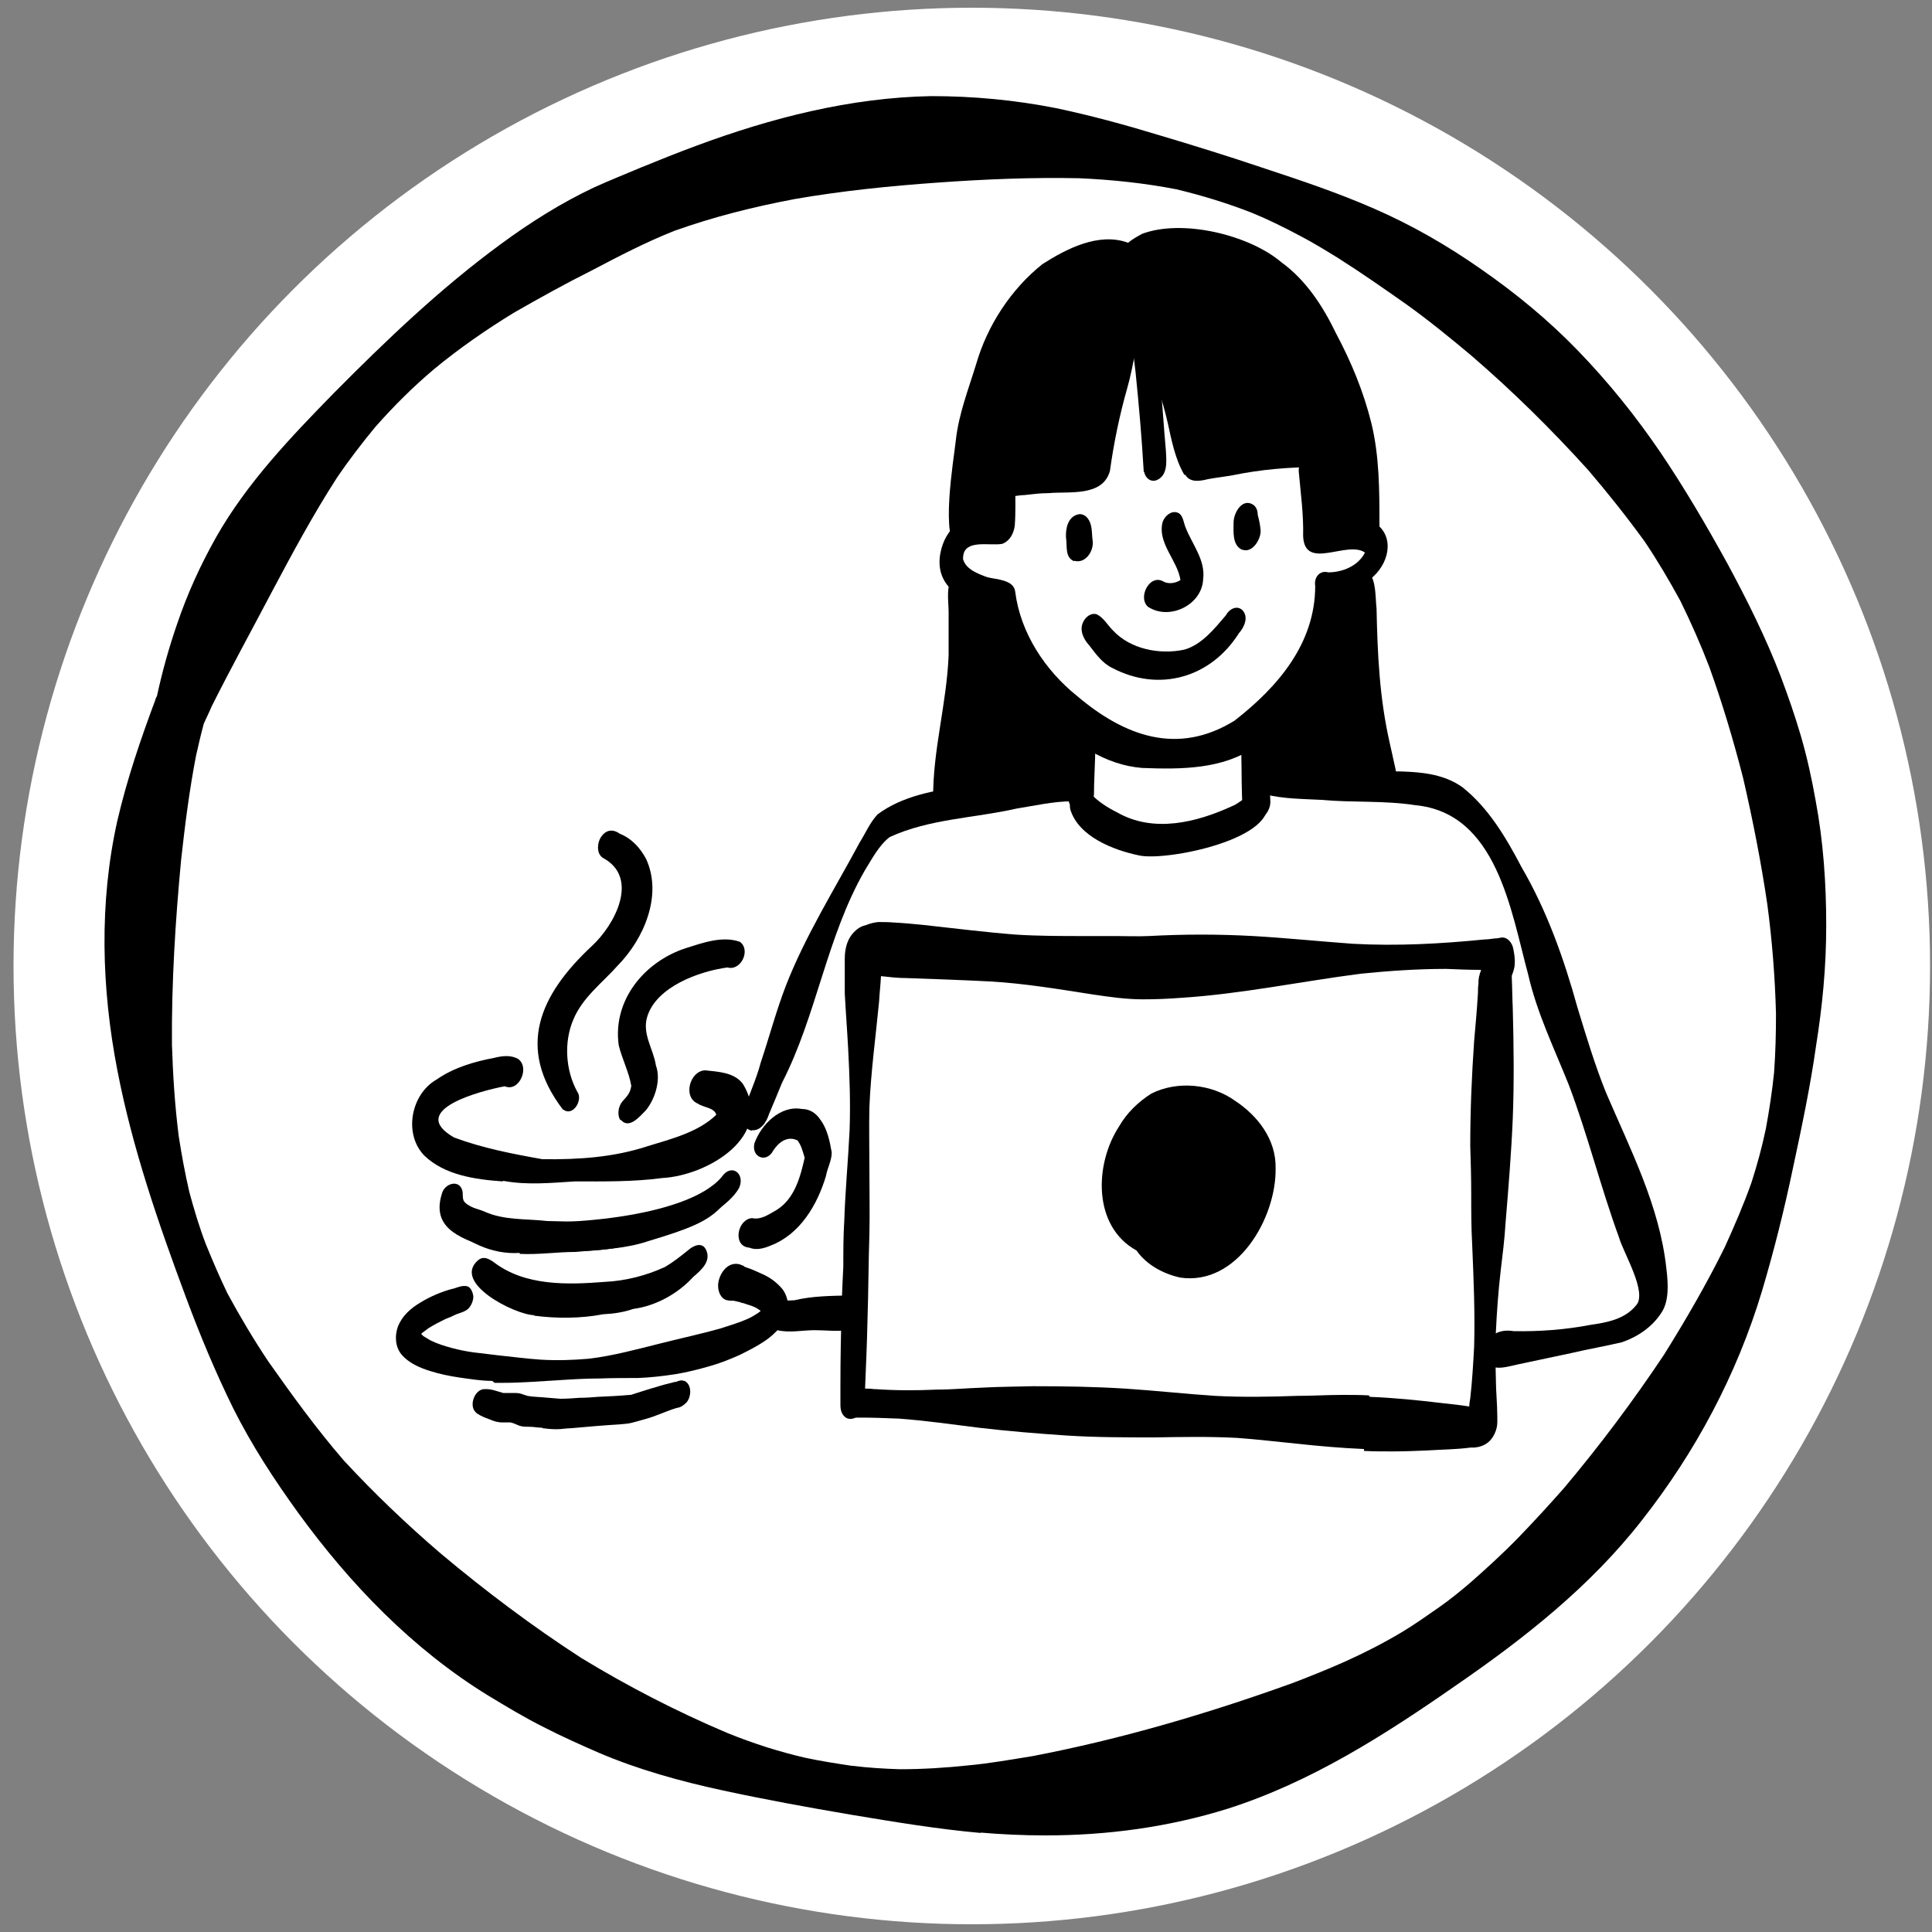 <?xml version="1.0" encoding="UTF-8"?>
<svg id="Ebene_1" data-name="Ebene 1" xmlns="http://www.w3.org/2000/svg" viewBox="0 0 40 40">
  <rect x="0" y="0" width="40" height="40" fill="#808080" stroke="none"/>
  <defs>
    <style>
      .cls-1 {
        fill: #000;
      }

      .cls-1, .cls-2 {
        stroke-width: 0px;
      }

      .cls-2 {
        fill: #fff;
      }
    </style>
  </defs>
  <g id="b">
    <circle class="cls-2" cx="20.12" cy="20" r="19.84"/>
  </g>
  <g id="bg">
    <g id="bh">
      <g id="bi">
        <path class="cls-1" d="M28.23,30c-.46-.02-.92-.06-1.38-.11-.41-.04-.82-.09-1.24-.12-.57-.03-1.13-.02-1.7-.01-.61,0-1.23,0-1.84-.04-.6-.04-1.2-.09-1.8-.16-.56-.07-1.12-.15-1.67-.19h-.02c-.25-.01-.5-.02-.74-.02h-.12c-.07.03-.14.04-.21,0-.09-.07-.11-.16-.11-.27v-.4c0-.56.01-1.11.03-1.67,0-.26.02-.53.03-.79,0-.32,0-.64.02-.95.02-.62.08-1.25.11-1.87.02-.56,0-1.12-.03-1.69-.02-.38-.05-.76-.07-1.14v-.72c0-.21.05-.42.21-.57.07-.07.15-.11.24-.13.07-.03.15-.05.24-.06.11,0,.22,0,.33.01.2.01.41.03.61.05.64.07,1.27.15,1.91.2.47.03.95.03,1.42.03h.65c.23,0,.45.01.68,0,.73-.04,1.45-.04,2.17,0,.69.04,1.37.11,2.06.16.92.05,1.82,0,2.73-.09.06,0,.13-.01.2-.02.05,0,.1-.01.15-.02.13-.01.22.12.24.23.02.1.04.21.03.32,0,.08-.03.16-.06.24v.05c.01.21.01.41.02.62.02.76.03,1.53,0,2.29-.03.72-.09,1.44-.15,2.17-.02.33-.06.65-.1.98-.05.43-.08.85-.1,1.28-.01.31-.01.62,0,.94,0,.27.03.53.03.8v.12c0,.15-.08.33-.2.42-.08.06-.17.09-.27.1h-.08c-.3.04-.6.04-.9.06-.24.01-.48.02-.72.02-.2,0-.39,0-.59-.01v-.04ZM28.36,28.92c.5.02,1,.07,1.5.13.19.02.37.04.56.07,0-.06.01-.11.02-.17.04-.35.06-.7.08-1.06.02-.71-.01-1.41-.04-2.12-.02-.35-.02-.71-.02-1.06,0-.33-.01-.66-.02-.99,0-.72.03-1.44.08-2.16.03-.34.06-.67.08-1.01,0-.06,0-.12.01-.18,0-.04,0-.09.01-.13,0-.01,0-.03.01-.04,0-.03.02-.07.03-.1v-.02c-.24,0-.48-.01-.72-.02-.59,0-1.18.04-1.77.1-1.24.16-2.47.42-3.73.5-.26.02-.52.03-.78.03-.35,0-.69-.05-1.03-.1-.71-.11-1.42-.23-2.13-.27-.58-.03-1.16-.05-1.73-.07-.18,0-.35-.02-.53-.04-.01.18-.03.35-.04.53-.07.73-.17,1.45-.2,2.18-.01.43,0,.85,0,1.28,0,.46.01.93,0,1.35-.02.6-.02,1.2-.04,1.8-.01.47-.03.93-.05,1.4.06,0,.13,0,.18.01h.03c.43.03.85.03,1.28.01.31,0,.62-.03.93-.04.35-.02.7-.02,1.06-.03.64,0,1.28.01,1.91.05.62.04,1.24.11,1.86.15.56.03,1.13.02,1.69,0,.31,0,.63-.02.94-.02.18,0,.37,0,.55.01l.02.03Z"/>
        <path class="cls-1" d="M24.43,26.45c-.35-.08-.69-.26-.9-.56-.91-.5-.87-1.79-.36-2.57.16-.28.4-.51.67-.68.54-.27,1.24-.2,1.73.15.47.31.85.8.84,1.39.02,1.04-.8,2.45-1.98,2.27h0Z"/>
        <path class="cls-1" d="M10.41,24.46c-.57-.04-1.21-.13-1.63-.54-.43-.45-.27-1.27.26-1.57.36-.25.78-.37,1.2-.45.16-.04.33-.06.48.02.26.17.03.7-.27.57-.48.09-2.04.49-1.05,1.06.59.22,1.21.34,1.83.45.76.01,1.48-.04,2.18-.27.49-.15,1.05-.29,1.42-.65-.04-.15-.27-.15-.38-.23-.32-.13-.17-.68.15-.69.27.03.6.04.78.28.66,1.08-.73,1.9-1.67,1.95-.6.08-1.2.07-1.81.07-.49.03-.98.08-1.47-.01h-.02Z"/>
        <path class="cls-1" d="M11.68,25.9c-.54-.01-1.09.03-1.62-.08-.56-.2-1.15-.41-.9-1.14.07-.18.34-.26.41-.04.02.08,0,.15.03.22.09.14.28.16.42.22.41.19.88.15,1.31.2.96.02,2.61.11,3.33-.59.23-.28.45.09.26.31-.32.34-.82.48-1.25.6-.64.22-1.32.34-1.99.29h0Z"/>
        <path class="cls-1" d="M11.66,22.98c-.99-1.29-.48-2.39.59-3.39.48-.44,1-1.42.23-1.83-.12-.08-.12-.26-.06-.39.09-.17.24-.23.41-.11.25.1.43.3.55.53.34.75-.05,1.65-.59,2.2-.32.36-.73.66-.92,1.12-.2.47-.16,1.05.08,1.49.13.17-.09.53-.29.37h0Z"/>
        <path class="cls-1" d="M12.85,23.2c-.08-.11-.05-.3.04-.4.11-.12.16-.18.18-.32-.05-.29-.19-.55-.26-.84-.13-.93.53-1.73,1.39-2.01.35-.11.76-.26,1.12-.13.23.17.02.61-.26.53-.59.08-1.47.4-1.66,1.02-.11.36.13.67.18,1.01.11.3-.02.7-.21.93-.13.13-.35.4-.52.19v.02Z"/>
        <path class="cls-1" d="M10.76,25.94c-.57.04-1.15-.23-1.53-.66-.11-.21.12-.52.35-.4.26.17.54.3.85.39,1.09.13,3.78-.04,4.51-.9.2-.3.5-.07.36.23-.11.19-.3.34-.47.47-.4.34-.94.48-1.42.63-.48.16-.99.17-1.49.22-.39,0-.77.06-1.16.04v-.02Z"/>
        <path class="cls-1" d="M11.06,27.23c-.4-.01-1.71-.67-1.16-1.14.11-.09.22-.03.32.04.65.5,1.53.47,2.3.41.43-.02.86-.13,1.25-.31.17-.1.32-.22.47-.34.11-.1.3-.19.38-.01.11.24-.11.42-.27.56-.32.35-.78.6-1.24.66-.2.07-.41.1-.62.11-.47.09-.96.09-1.43.03h0Z"/>
        <path class="cls-1" d="M15.5,25.83c-.34-.04-.23-.59.07-.61.19.04.35-.08.51-.17.37-.23.49-.68.58-1.08-.04-.13-.07-.26-.15-.36-.21-.1-.39.04-.5.21-.14.27-.46.14-.39-.15.14-.39.54-.79.98-.71.17,0,.3.09.39.23.14.19.19.44.23.67,0,.17-.09.32-.12.49-.18.6-.54,1.21-1.15,1.44-.14.06-.3.1-.44.04h0Z"/>
        <path class="cls-1" d="M10.19,28.59c-.23,0-.46-.04-.68-.07-.2-.03-.4-.07-.59-.13-.23-.07-.46-.17-.61-.35-.13-.16-.14-.39-.07-.58.09-.22.26-.37.46-.49.21-.13.45-.23.68-.29h.01c.09-.03.18-.07.28-.05.08.02.12.13.13.21,0,.09-.04.19-.11.26-.07.06-.16.08-.24.11-.08.04-.15.07-.23.1-.12.06-.24.12-.35.19-.04.03-.08.06-.12.09-.01,0-.02.02-.03.03.01.01.03.02.04.04.05.03.1.06.15.09.14.07.3.12.45.16.15.04.3.07.45.09.16.02.33.04.5.06.29.03.59.07.88.09.34.02.67.01,1.01-.02.49-.06.97-.19,1.45-.31.43-.11.86-.2,1.28-.32.18-.06.36-.11.54-.19.07-.03.14-.07.2-.11.03-.02.06-.04.08-.06h0s-.07-.05-.11-.07c-.08-.04-.17-.06-.25-.09-.02,0-.05-.01-.07-.02-.04-.01-.09-.02-.13-.03h-.04c-.07,0-.14-.01-.19-.06-.08-.08-.1-.2-.09-.3.02-.17.14-.37.32-.4.06-.01.13,0,.18.03.02,0,.04.02.05.03.13.04.26.1.39.16.15.07.28.17.39.3.09.12.13.28.11.42-.04.28-.25.5-.47.65-.16.11-.34.2-.52.29-.2.09-.4.17-.61.23-.24.07-.48.13-.72.17-.26.04-.52.07-.78.08-.27,0-.53,0-.8.01-.3,0-.61.02-.91.04-.36.02-.71.05-1.07.05h-.19l-.05-.04Z"/>
        <path class="cls-1" d="M11.23,29.56c-.09,0-.18-.02-.26-.02-.09,0-.18,0-.26-.04-.05-.02-.09-.04-.14-.05h-.17c-.08,0-.16-.02-.23-.05-.1-.04-.2-.07-.28-.13h-.01s-.02-.02-.03-.03c-.15-.14-.02-.48.18-.48h.04c.12,0,.23.05.35.08h.21c.06,0,.11,0,.17.02.04.01.08.03.12.04.1.02.22.02.32.03l.36.03c.13,0,.27-.01.4-.02.13,0,.26-.01.38-.02.22-.01.44-.02.66-.04h.02c.19-.06.37-.12.55-.17.12-.04.25-.07.37-.1h.02c.06-.03.12-.04.16-.02,0,0,.02,0,.03.01h0c.14.09.12.33.02.44-.06.06-.12.1-.2.11-.14.04-.27.1-.41.15-.1.04-.2.07-.31.1-.07.02-.14.04-.22.06-.08.02-.16.02-.24.03-.34.02-.67.05-1.01.08-.09,0-.19.02-.28.02h-.04c-.09,0-.18-.01-.26-.02h-.01Z"/>
        <path class="cls-1" d="M23.65,15.9c-.76-.06-1.45-.51-1.93-1.09-.51-.68-.78-1.5-1.07-2.28-.63,0-1.32-.34-1.18-1.08.1-.52.49-.82,1.01-.83,0-.21,0-.39.05-.58.09-.29.47-.33.49.02,0,.27.01.55-.01.82-.02.16-.1.32-.26.38-.27.05-.83-.12-.81.32.06.21.31.3.5.37.19.05.56.05.58.31.11.85.62,1.62,1.28,2.15.98.83,2.08,1.24,3.26.51.9-.7,1.67-1.6,1.67-2.79-.03-.17.09-.33.27-.28.29,0,.62-.13.76-.41-.37-.26-1.25.39-1.28-.34.01-.46-.05-.88-.09-1.33-.03-.35.46-.65.57-.2.04.38.12.77.13,1.15,1.73-.28,1.32,1.62-.09,1.52-.04,1.35-.41,2.39-1.51,3.22-.67.47-1.54.47-2.33.44h0Z"/>
        <path class="cls-1" d="M22.11,16.56c0-.5,0-1.03.09-1.52.06-.21.37-.33.45-.07h0c.06.48,0,.98,0,1.46,0,.31-.45.53-.53.13h-.01Z"/>
        <path class="cls-1" d="M25.73,16.77c-.03-.39-.02-.78-.03-1.17,0-.18.01-.37.17-.5.08-.07.22-.07.28.02.05.05.06.13.06.2.03.42.08.83.09,1.25.03.35-.45.64-.56.2h-.01Z"/>
        <path class="cls-1" d="M23.58,17.71c-.53-.11-1.25-.39-1.42-.95-.05-.19.11-.47.32-.41.05.01.09.05.11.09.15.16.34.28.54.38.75.43,1.64.21,2.38-.13.22-.08.51-.47.7-.15.33.82-2.08,1.3-2.63,1.17Z"/>
        <path class="cls-1" d="M15.57,23.41c-.19-.03-.22-.27-.17-.42.11-.33.26-.65.35-.99.18-.54.32-1.07.52-1.59.4-1.03,1.02-2.02,1.53-2.97.12-.19.21-.41.37-.58.51-.38,1.18-.5,1.8-.58.67-.1,1.32-.3,2-.34.13,0,.28,0,.4.05.16.11.18.36.06.51-.05.06-.15.12-.23.09-.39,0-.77.09-1.15.15-.88.2-1.8.21-2.63.59-.23.18-.37.46-.52.7-.79,1.38-.99,2.99-1.71,4.39-.09.22-.18.44-.27.65-.05.16-.17.35-.36.33h0Z"/>
        <path class="cls-1" d="M30.76,27.95c.03-.32.29-.44.58-.39.53.01,1.07-.03,1.59-.13.35-.05.71-.12.94-.4.25-.26-.26-1.09-.35-1.41-.38-1.04-.65-2.13-1.04-3.16-.3-.75-.66-1.49-.84-2.28-.36-1.33-.65-3.35-2.34-3.51-.65-.1-1.3-.05-1.95-.11-.38-.02-.77-.02-1.14-.11-.21-.03-.26-.28-.17-.45.1-.22.35-.21.56-.18.48.04.97.07,1.45.12.75.08,1.6-.09,2.23.36.54.43.9,1.04,1.22,1.65.53.91.88,1.9,1.16,2.91.18.59.36,1.19.59,1.76.51,1.19,1.11,2.35,1.25,3.64.04.32.06.69-.11.93-.19.29-.49.49-.81.6-.34.08-.69.14-1.03.22-.38.08-.76.16-1.13.24-.31.07-.68.19-.66-.28v-.02Z"/>
        <path class="cls-1" d="M16.08,27.55c-.18,0-.29-.18-.24-.35.06-.32.36-.26.61-.28.38-.09.76-.09,1.15-.1.39.02.28.67-.05.72-.23.03-.46,0-.68,0-.26,0-.52.06-.78,0h-.01Z"/>
        <path class="cls-1" d="M20.72,10.25c-.17-.11-.1-.41.07-.49.57-.11,1.17-.05,1.73-.22.13-.76.33-1.51.48-2.27.1-.35.07-.81.34-1.07.25-.18.44.1.34.33-.15.48-.2,1.01-.34,1.5-.16.56-.28,1.14-.36,1.72-.15.54-.84.42-1.27.46-.17,0-.33.02-.5.04-.16,0-.32.07-.48,0h0Z"/>
        <path class="cls-1" d="M23.68,9.77c-.04-.7-.1-1.38-.17-2.07-.03-.27-.07-.54-.11-.81-.03-.17-.07-.35-.02-.52.06-.21.35-.28.41-.03.23.98.26,2.01.35,3.01.01.21.04.49-.19.59-.12.05-.24-.04-.26-.17h0Z"/>
        <path class="cls-1" d="M24.52,9.83c-.19-.32-.27-.74-.34-1.06-.12-.53-.3-1.04-.49-1.54-.11-.32-.28-.57-.31-.88,0-.2.26-.42.42-.23.05.06.09.13.12.2.5.95.65,2.02,1.01,3.02.82-.01,1.64-.18,2.45-.24.33.03.2.6-.1.57-.59,0-1.18.05-1.76.17-.17.03-.35.05-.51.08-.16.04-.37.08-.47-.09h-.02Z"/>
        <path class="cls-1" d="M19.85,11.35c-.4-.13-.1-1.86-.06-2.24.06-.54.26-1.05.42-1.57.23-.8.72-1.55,1.37-2.07.5-.32,1.16-.66,1.76-.45.27.13.08.64-.21.56-1.25-.02-1.93.85-2.42,1.88-.27.63-.56,1.27-.54,1.97-.02.3.02.61.04.9.02.2.05.39.07.58.01.22-.18.5-.42.43h-.01Z"/>
        <path class="cls-1" d="M19.32,16.53c-.01-.99.28-1.96.32-2.96v-.9c0-.25-.07-.57.12-.76.12-.12.32-.07.35.1.19,1.17-.03,2.37-.21,3.53-.04.23-.08.46-.1.69,0,.18-.04.42-.24.47-.11.02-.2-.07-.22-.17h-.02Z"/>
        <path class="cls-1" d="M28.16,11.19c-.07-.05-.1-.13-.1-.21-.03-.34-.08-.68-.12-1.02-.11-.7-.23-1.41-.36-2.1-.21-.87-.69-1.63-1.49-2.04-.66-.48-1.56-.58-2.34-.42-.16.03-.27.18-.42.2-.18,0-.21-.21-.16-.34.09-.2.29-.32.48-.42.83-.31,2.21.02,2.88.59.51.37.86.91,1.13,1.47.32.6.57,1.21.73,1.85.17.69.17,1.41.17,2.12.01.19-.18.45-.38.33h-.02Z"/>
        <path class="cls-1" d="M28.39,16.18c-.38-1.24-.38-2.56-.42-3.85-.04-.2-.01-.5.24-.53.3.02.26.58.29.8.02.95.06,1.84.27,2.77.04.18.08.36.12.54.07.29-.35.64-.5.27Z"/>
        <path class="cls-1" d="M23.79,12.58c-.25-.17-.01-.69.28-.55.11.07.26.05.37-.02-.06-.41-.48-.76-.37-1.2.04-.12.17-.24.3-.2s.13.21.18.32c.14.35.41.67.36,1.06-.02.53-.69.86-1.13.58h0Z"/>
        <path class="cls-1" d="M22.24,11.62c-.2-.08-.14-.32-.17-.49-.01-.19.04-.43.25-.48.07-.02.15.02.19.07.11.13.09.3.11.46.04.21-.14.5-.38.43h0Z"/>
        <path class="cls-1" d="M25.71,11.38c-.2-.1-.17-.37-.17-.56,0-.21.19-.53.42-.36.06.05.08.13.08.2.03.11.05.21.06.32.01.18-.17.48-.38.4h-.01Z"/>
        <path class="cls-1" d="M23.03,13.83c-.21-.1-.34-.29-.48-.47-.12-.13-.21-.32-.12-.49.05-.1.16-.19.28-.15.14.07.22.22.33.33.36.39.97.51,1.48.4.36-.1.63-.44.86-.71.06-.12.22-.22.34-.11.14.14.04.36-.07.48-.58.92-1.65,1.23-2.62.72Z"/>
        <path class="cls-1" d="M20.25,10.8c-.15-.1-.13-.33-.16-.49-.06-.48-.04-.92.06-1.38.22-1.11.77-2.16,1.54-2.98.15-.18.34-.33.56-.42.34-.15,1.32-.51,1.17.19.16.25-.02.65-.03.9-.13.99-.44,1.96-.79,2.89-.11.25-.32.48-.59.55-.33.05-.67.05-1,0-.08.02-.17,0-.24-.03-.08.26-.09.91-.51.78h0Z"/>
        <path class="cls-1" d="M19.54,16.57c-.28-.5.02-1.09.16-1.59.12-.42.2-.85.27-1.28.06-.44-.09-.93.1-1.34.13-.2.38-.2.5.01.19.04.25.29.21.46.42.04.4.66.51.97.5.07.58.97.73,1.37.45.38-.2,1.5-.72,1.13-.04.04-.09.07-.14.1-.15.08-.33.1-.47.02-.07.07-.16.11-.26.13-.1.02-.2,0-.29-.04-.14.18-.44.27-.59.05h-.01Z"/>
        <path class="cls-1" d="M21.87,16.24c-.23-.17-.11-.5-.18-.74-.07-.22.05-.59.32-.54.08.01.13.06.15.13.13.21.21.46.22.71.01.25-.24.6-.51.45h0Z"/>
        <path class="cls-1" d="M27.6,11c-.08-.09-.1-.19-.12-.31,0-.04,0-.07-.01-.11-.28-.24-.24-.66-.38-.98-.44-.07-.89,0-1.33.05-.36.02-.95.2-1.12-.24-.14-.34-.18-.72-.29-1.08-.19-.63-.32-1.29-.52-1.91-.23-.16-.42-.18-.62-.34-.14-.13-.11-.36-.02-.51.12-.2.35-.22.57-.19.21-.32.67-.29.99-.29.73.01,1.42.31,1.99.77.42.31.72.74.83,1.2.15.57.27,1.14.31,1.72.08.55.05,1.11.13,1.66.09.16.06.38-.08.51-.08.08-.24.13-.33.03v.02Z"/>
        <path class="cls-1" d="M27.89,16.34s-.08-.07-.11-.11c-.35,0-.71-.02-1.06-.07-.29-.02-.63-.08-.65-.44-.03-.26.05-.63.24-.8.15-.13.29-.27.41-.43.22-.25.29-.6.4-.9.11-.37.21-.75.23-1.13h0c.02-.18.14-.36.31-.36.05-.06.11-.11.18-.14.1-.03.19-.01.26.05h0c.13.1.12.32.11.46-.07.51.02,1.02.01,1.54,0,.41.03.82.08,1.23.19.13.3.33.31.56.03.36-.36.78-.72.55h0Z"/>
        <path class="cls-1" d="M20.31,37.95c-.9-.08-1.8-.23-2.7-.38-.88-.15-1.76-.31-2.64-.5s-1.75-.43-2.57-.78c-.39-.17-.77-.34-1.14-.53-.4-.2-.78-.43-1.16-.66-1.56-.96-2.85-2.3-3.92-3.77-.5-.69-.97-1.41-1.35-2.17-.37-.75-.69-1.52-.98-2.3-.57-1.53-1.11-3.09-1.42-4.7-.33-1.7-.38-3.47,0-5.17.2-.86.48-1.68.79-2.51,0-.02.02-.05.03-.07.11-.51.25-1.01.42-1.5.21-.62.48-1.21.8-1.78.64-1.13,1.55-2.08,2.45-3,1.08-1.09,2.2-2.16,3.44-3.07.61-.45,1.26-.86,1.94-1.18.33-.15.66-.28.99-.42.37-.15.74-.3,1.12-.44,1.56-.58,3.2-1,4.87-1.03.87,0,1.73.08,2.59.25.71.15,1.41.34,2.1.55.74.22,1.48.45,2.22.7.76.25,1.53.51,2.26.83.78.34,1.51.76,2.21,1.25.72.5,1.39,1.05,2,1.68.64.66,1.21,1.37,1.72,2.12.5.74.95,1.51,1.38,2.29.41.76.8,1.54,1.11,2.35.15.4.29.8.41,1.21.13.44.23.9.31,1.35.16.85.22,1.72.22,2.59s-.08,1.67-.21,2.49c-.12.85-.3,1.7-.48,2.54-.18.86-.39,1.7-.64,2.54-.52,1.73-1.38,3.34-2.49,4.75-1.06,1.36-2.43,2.44-3.84,3.41-1.48,1.03-3.01,2.01-4.74,2.56-1.22.38-2.49.55-3.76.55-.46,0-.91-.02-1.37-.06h.02ZM17.65,36.56c.33.04.66.06.98.07.48,0,.95-.03,1.42-.08.44-.04.88-.12,1.32-.19,1.83-.35,3.63-.88,5.38-1.51.37-.14.74-.29,1.1-.45.4-.18.79-.38,1.16-.6.27-.16.52-.34.78-.52.23-.16.45-.34.66-.52.34-.3.68-.61.99-.93.32-.33.63-.67.94-1.02.74-.88,1.43-1.8,2.07-2.76.45-.72.88-1.46,1.26-2.23.2-.44.39-.88.55-1.33.12-.37.22-.74.3-1.12.07-.38.13-.77.17-1.16.03-.41.04-.81.04-1.22-.02-.76-.08-1.52-.18-2.27-.13-.88-.3-1.74-.5-2.61-.2-.78-.43-1.55-.7-2.3-.18-.47-.38-.92-.6-1.37-.23-.42-.47-.83-.74-1.23-.37-.51-.76-1-1.17-1.48-.76-.84-1.56-1.63-2.42-2.37-.43-.36-.87-.72-1.33-1.05-.47-.33-.94-.66-1.43-.97-.26-.16-.52-.32-.79-.46-.32-.17-.64-.33-.98-.47-.51-.2-1.03-.36-1.57-.49-.67-.13-1.34-.2-2.02-.23-.97-.02-1.95.02-2.92.09-.99.07-1.98.17-2.96.34-.85.16-1.69.37-2.5.66-.58.23-1.14.52-1.69.81-.56.28-1.1.58-1.64.89-.57.35-1.12.73-1.64,1.16-.44.37-.84.77-1.22,1.2-.28.34-.55.69-.8,1.06-.49.76-.92,1.56-1.35,2.37-.41.78-.84,1.56-1.24,2.36-.05.12-.11.24-.16.35-.06.22-.11.44-.16.66-.14.72-.23,1.44-.31,2.16-.12,1.27-.2,2.55-.19,3.83.02.63.06,1.26.14,1.89.06.39.13.77.22,1.16.1.37.21.74.35,1.1.14.34.28.67.44,1,.26.48.54.95.84,1.4.5.71,1,1.4,1.57,2.06.63.68,1.3,1.32,2,1.92.93.78,1.9,1.51,2.92,2.17.97.59,1.98,1.11,3.02,1.55.27.11.55.21.83.3.26.08.51.15.77.21.32.07.65.12.98.17h.01Z"/>
      </g>
    </g>
  </g>
</svg>